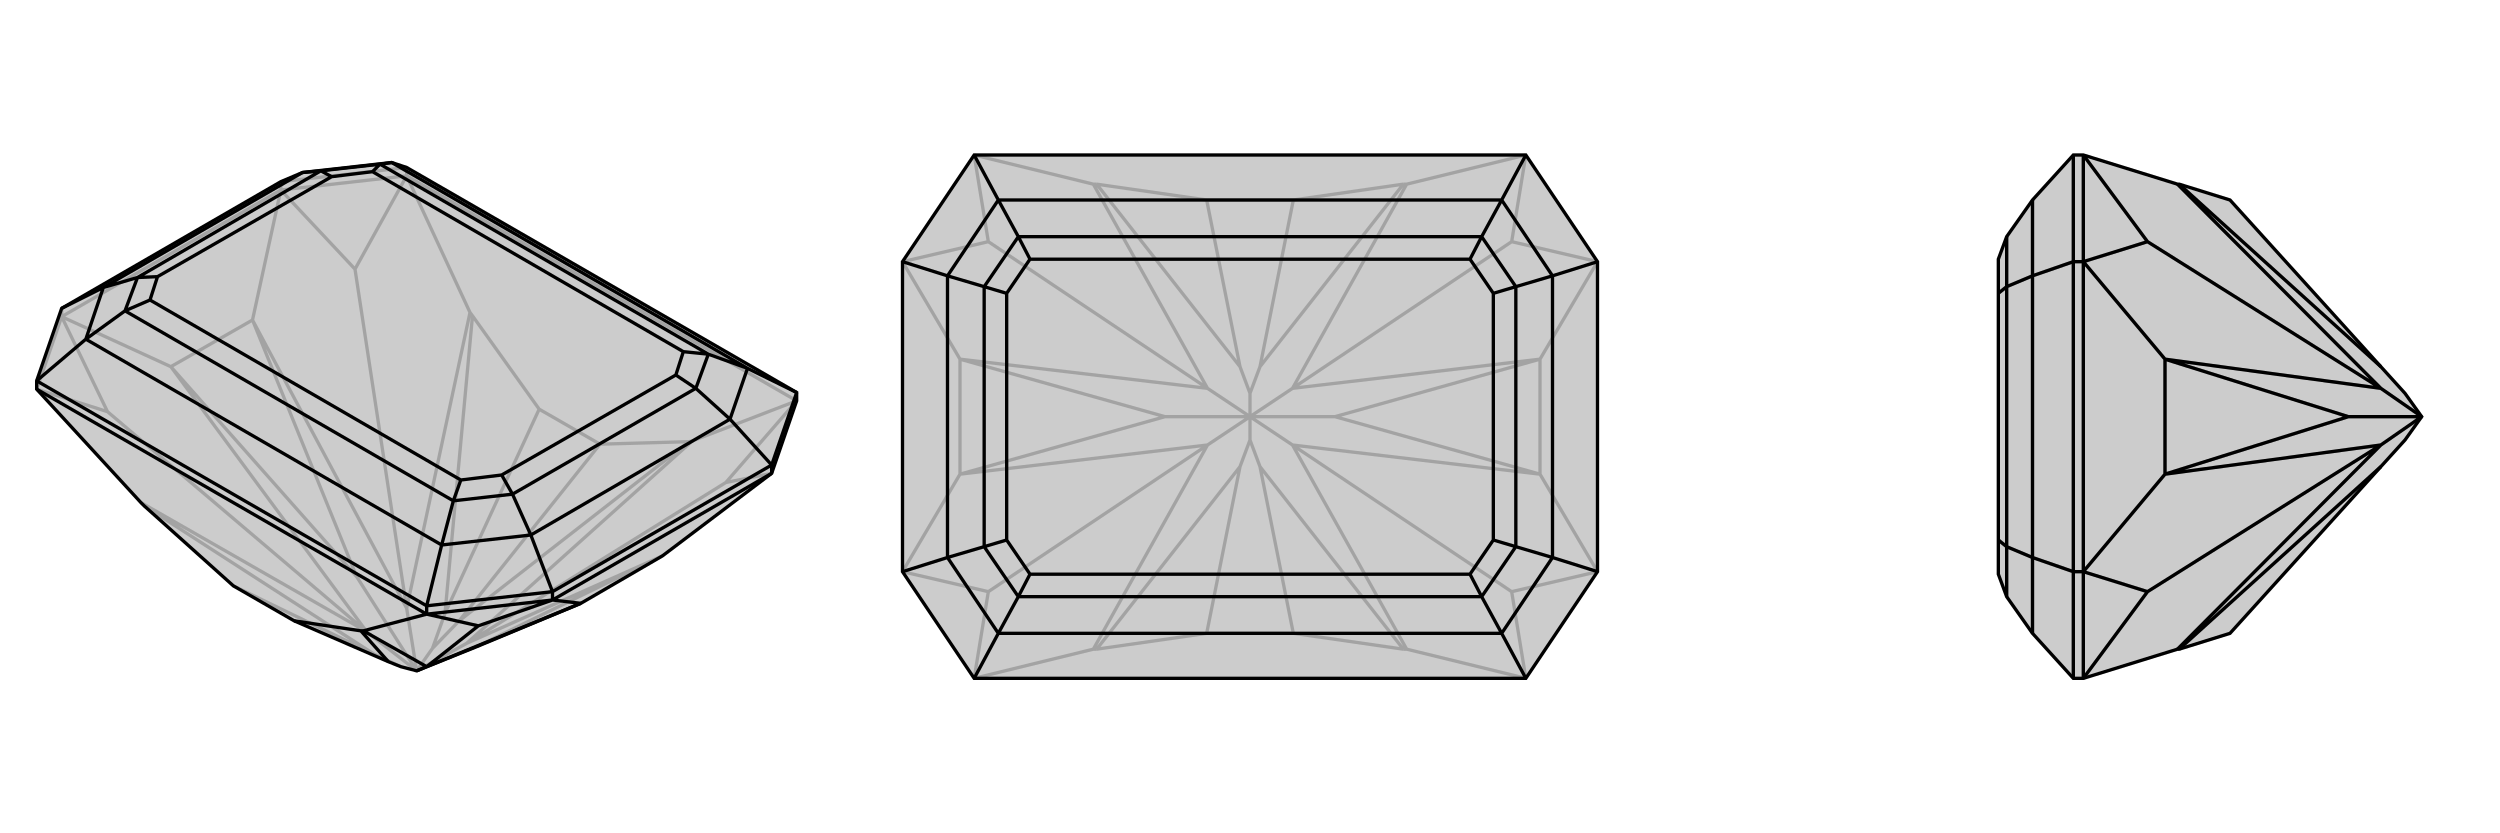 <svg xmlns="http://www.w3.org/2000/svg" viewBox="0 0 3000 1000">
    <g stroke="currentColor" stroke-width="4" fill="none" transform="translate(0 -26)">
        <path fill="currentColor" stroke="none" fill-opacity=".2" d="M353,771L466,820L481,826L500,831L572,802L697,750L795,693L926,594L956,507L956,497L488,227L470,221L363,233L337,244L74,396L44,483L44,493L169,629L173,633L280,729z" />
<path stroke-opacity=".2" d="M280,729L449,811M720,559L551,771M647,517L534,762M129,520L440,784M871,605L560,798M426,349L488,756M956,507L488,237M956,507L831,555M488,237L564,401M720,559L647,517M720,559L827,556M647,517L567,405M74,406L74,396M488,237L488,227M337,254L337,244M44,493L129,520M74,406L129,520M74,406L44,493M956,507L871,605M926,594L871,605M488,237L426,349M337,254L426,349M337,254L488,237M74,406L337,254M205,466L303,410M74,406L205,466M337,254L303,410M205,466L428,718M205,466L440,784M795,693L572,802M795,693L560,798M303,410L428,718M303,410L488,756M428,718L500,831M440,784L169,629M449,811L481,826M449,811L173,633M440,784L500,831M560,798L831,555M551,771L519,804M551,771L827,556M831,555L827,556M560,798L500,831M488,756L564,401M534,762L519,804M534,762L567,405M564,401L567,405M488,756L500,831M500,831L519,804M488,227L337,244" />
<path d="M353,771L466,820L481,826L500,831L572,802L697,750L795,693L926,594L956,507L956,497L488,227L470,221L363,233L337,244L74,396L44,483L44,493L169,629L173,633L280,729z" />
<path d="M574,777L512,826M44,493L512,763M512,763L436,783M353,771L433,783M512,763L512,753M663,746L663,736M926,594L926,584M512,763L574,777M663,746L574,777M663,746L512,763M663,746L926,594M663,746L697,750M697,750L512,826M512,826L436,783M466,820L433,783M436,783L433,783M512,826L500,831M512,753L44,483M956,497L926,584M956,497L897,468M512,753L663,736M512,753L530,680M44,483L103,433M663,736L926,584M926,584L876,529M663,736L637,668M74,396L124,371M470,221L897,468M530,680L103,433M470,221L456,223M897,468L876,529M897,468L850,451M530,680L637,668M530,680L544,627M103,433L124,371M103,433L150,399M876,529L637,668M876,529L835,492M637,668L615,619M363,233L124,371M363,233L385,231M124,371L165,359M456,223L850,451M544,627L150,399M456,223L385,231M456,223L447,232M850,451L835,492M850,451L820,448M544,627L615,619M544,627L553,602M150,399L165,359M150,399L180,386M835,492L615,619M835,492L811,476M615,619L602,596M385,231L165,359M385,231L398,238M165,359L189,358M447,232L820,448M553,602L180,386M447,232L398,238M820,448L811,476M553,602L602,596M180,386L189,358M811,476L602,596M398,238L189,358" />
    </g>
    <g stroke="currentColor" stroke-width="4" fill="none" transform="translate(1000 0)">
        <path fill="currentColor" stroke="none" fill-opacity=".2" d="M831,186L917,314L917,686L831,814L169,814L83,686L83,314L169,186z" />
<path stroke-opacity=".2" d="M448,760L488,560M552,760L512,560M552,240L512,440M448,240L488,440M186,710L449,534M814,710L551,534M814,290L551,466M186,290L449,466M169,814L312,779M831,814L688,779M448,760L552,760M448,760L316,779M552,760L684,779M831,186L688,221M169,186L312,221M552,240L448,240M552,240L684,221M448,240L316,221M169,814L186,710M83,686L186,710M831,814L814,710M917,686L814,710M831,186L814,290M917,314L814,290M169,186L186,290M83,314L186,290M848,569L848,431M917,686L848,569M917,314L848,431M152,569L152,431M83,686L152,569M83,314L152,431M152,569L398,500M152,569L449,534M848,569L602,500M848,569L551,534M848,431L602,500M848,431L551,466M602,500L500,500M152,431L398,500M152,431L449,466M398,500L500,500M449,534L312,779M488,560L500,528M488,560L316,779M312,779L316,779M449,534L500,500M551,534L688,779M512,560L500,528M512,560L684,779M688,779L684,779M551,534L500,500M500,500L500,528M551,466L688,221M512,440L500,472M512,440L684,221M688,221L684,221M551,466L500,500M449,466L312,221M488,440L500,472M488,440L316,221M312,221L316,221M449,466L500,500M500,500L500,472" />
<path d="M831,186L917,314L917,686L831,814L169,814L83,686L83,314L169,186z" />
<path d="M169,186L198,240M831,186L802,240M831,814L802,760M169,814L198,760M917,314L863,331M917,686L863,669M83,314L137,331M83,686L137,669M198,240L802,240M802,760L198,760M198,240L137,331M198,240L222,284M802,240L863,331M802,240L778,284M802,760L863,669M802,760L778,716M198,760L137,669M198,760L222,716M863,331L863,669M863,331L819,344M863,669L819,656M137,331L137,669M137,331L181,344M137,669L181,656M222,284L778,284M778,716L222,716M222,284L181,344M222,284L236,311M778,284L819,344M778,284L764,311M778,716L819,656M778,716L764,689M222,716L181,656M222,716L236,689M819,344L819,656M819,344L792,352M819,656L792,648M181,344L181,656M181,344L208,352M181,656L208,648M236,311L764,311M764,689L236,689M236,311L208,352M764,311L792,352M764,689L792,648M236,689L208,648M792,352L792,648M208,352L208,648" />
    </g>
    <g stroke="currentColor" stroke-width="4" fill="none" transform="translate(2000 0)">
        <path fill="currentColor" stroke="none" fill-opacity=".2" d="M857,560L886,528L906,500L886,472L857,440L676,240L615,221L613,221L500,186L488,186L439,240L408,284L398,311L398,352L398,648L398,689L408,716L439,760L488,814L500,814L613,779L615,779L676,760z" />
<path stroke-opacity=".2" d="M577,710L857,534M577,290L857,466M500,686L488,686M500,314L488,314M500,814L577,710M500,686L577,710M500,686L500,814M500,186L577,290M500,314L577,290M500,314L500,186M500,686L500,314M598,569L598,431M500,686L598,569M500,314L598,431M598,569L818,500M598,569L857,534M598,431L818,500M598,431L857,466M818,500L906,500M857,534L613,779M857,560L615,779M857,534L906,500M857,466L613,221M857,440L615,221M857,466L906,500M488,186L488,314M488,814L488,686M488,686L488,314M488,314L439,331M488,686L439,669M439,240L439,331M439,760L439,669M439,331L439,669M439,331L408,344M439,669L408,656M408,284L408,344M408,716L408,656M408,344L408,656M408,344L398,352M408,656L398,648" />
<path d="M857,560L886,528L906,500L886,472L857,440L676,240L615,221L613,221L500,186L488,186L439,240L408,284L398,311L398,352L398,648L398,689L408,716L439,760L488,814L500,814L613,779L615,779L676,760z" />
<path d="M577,710L857,534M577,290L857,466M500,686L488,686M500,314L488,314M500,814L577,710M500,686L577,710M500,686L500,814M500,186L577,290M500,314L577,290M500,314L500,186M500,686L500,314M598,569L598,431M500,686L598,569M500,314L598,431M598,569L818,500M598,569L857,534M598,431L818,500M598,431L857,466M818,500L906,500M857,534L613,779M857,560L615,779M857,534L906,500M857,466L613,221M857,440L615,221M857,466L906,500M488,186L488,314M488,814L488,686M488,686L488,314M488,314L439,331M488,686L439,669M439,240L439,331M439,760L439,669M439,331L439,669M439,331L408,344M439,669L408,656M408,284L408,344M408,716L408,656M408,344L408,656M408,344L398,352M408,656L398,648" />
    </g>
</svg>